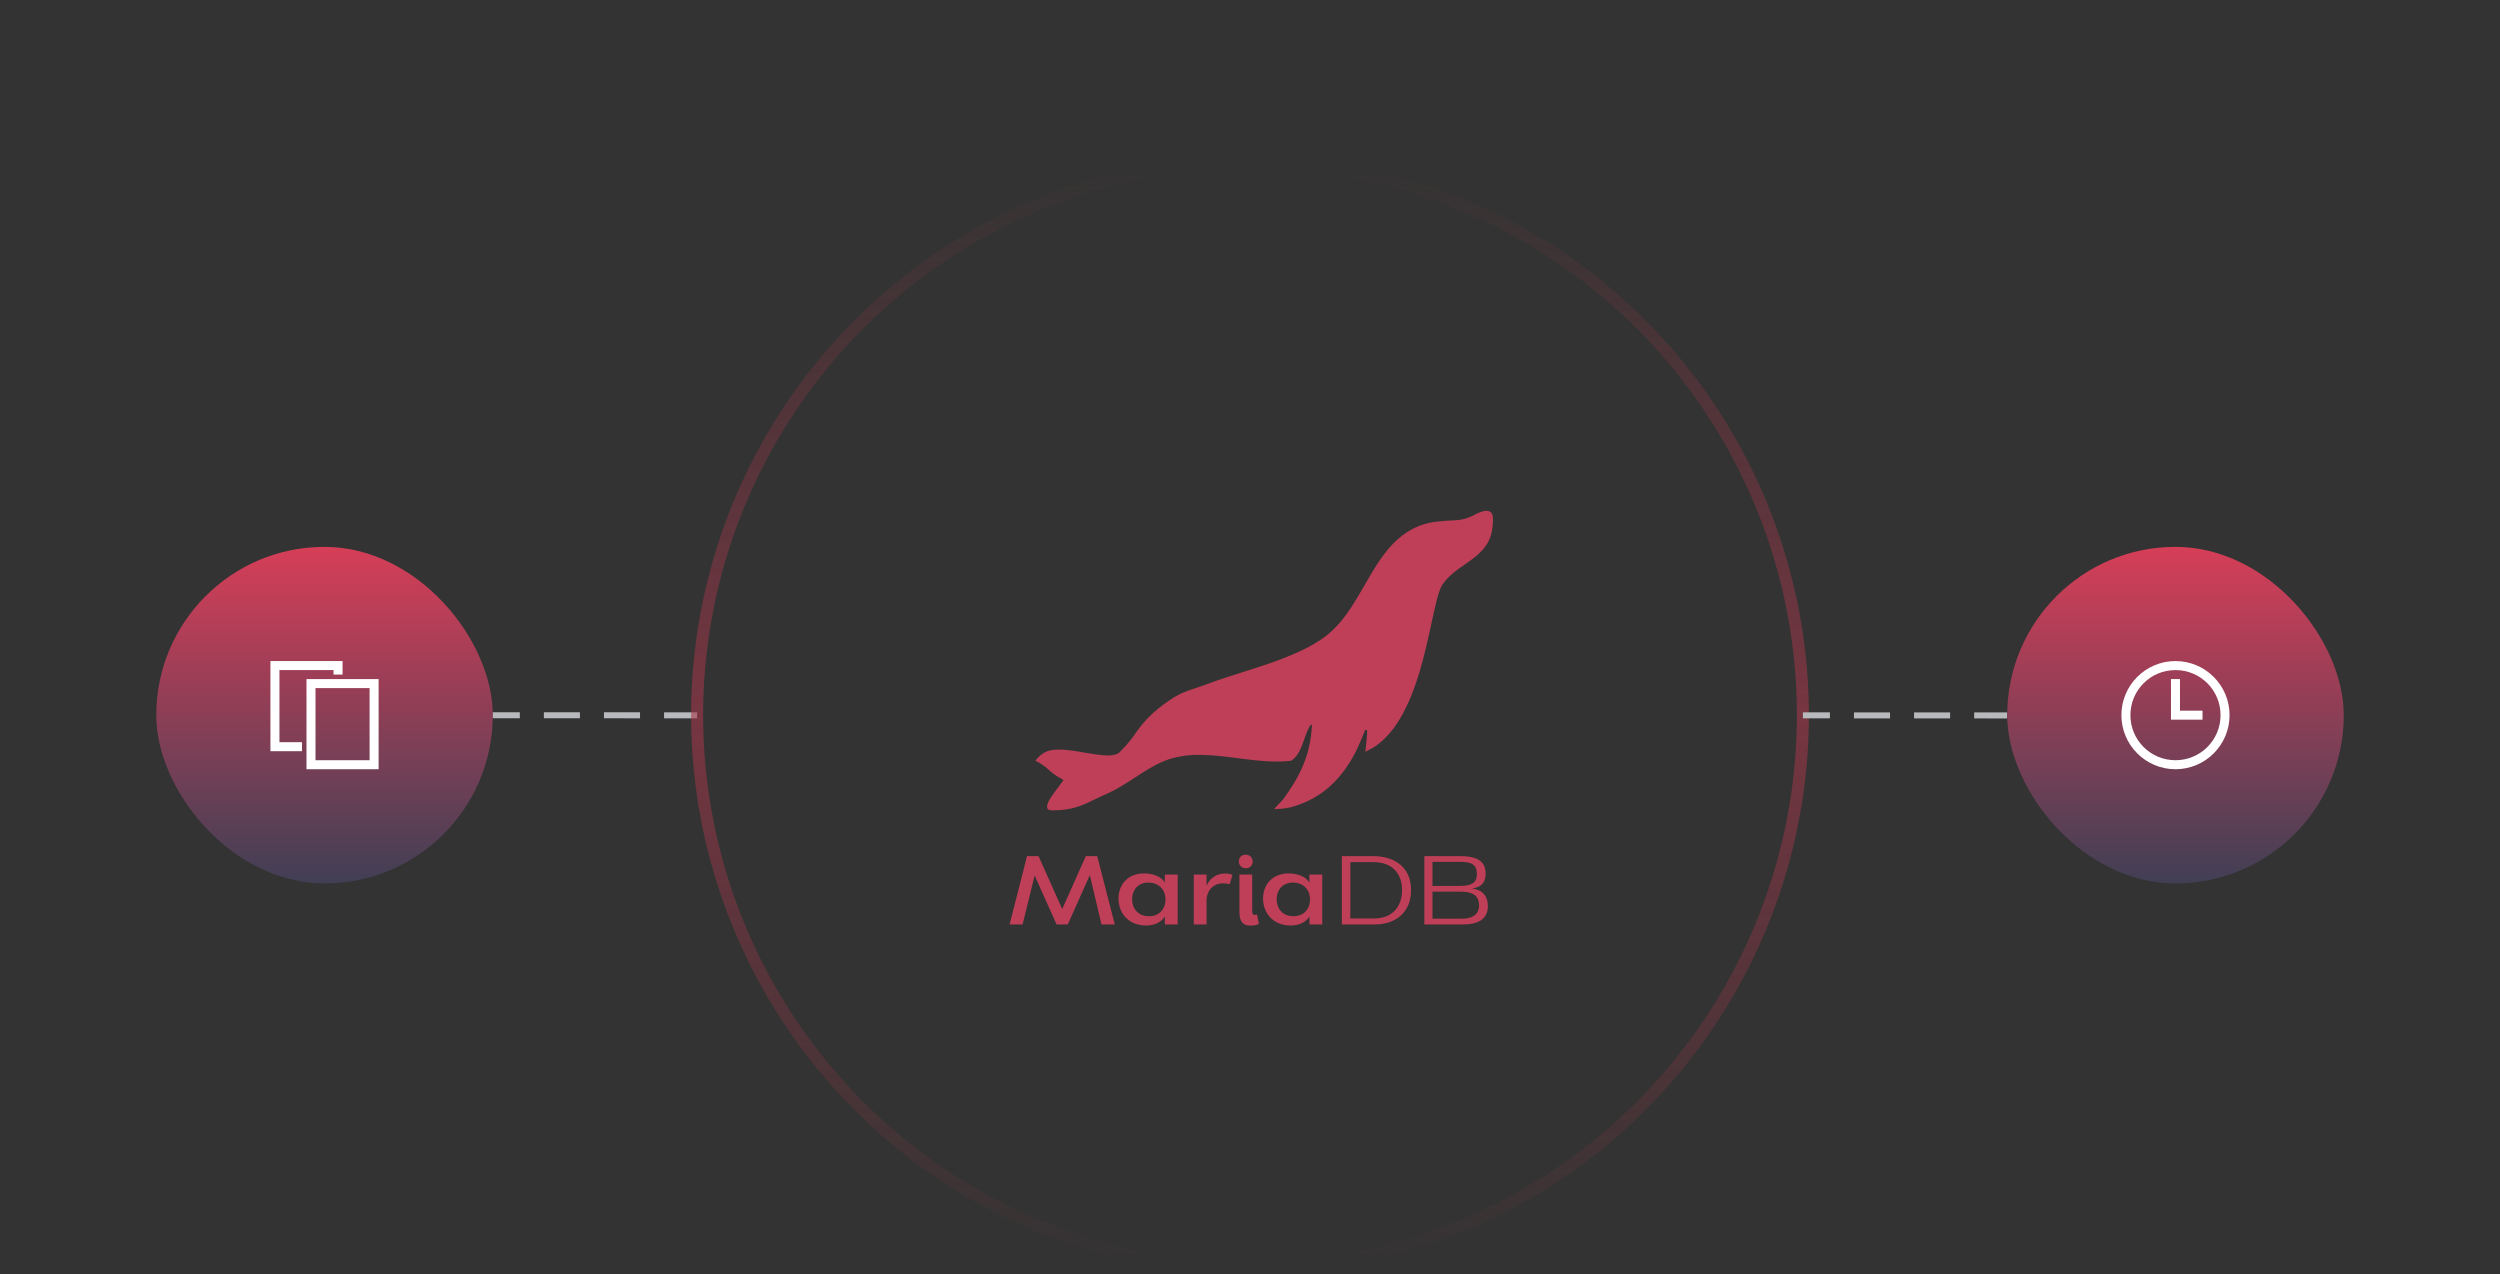 <svg width="416" height="212" viewBox="0 0 416 212" fill="none" xmlns="http://www.w3.org/2000/svg">
<rect x="0" y="0" width="416" height="212" fill="#333333" stroke="none"/>
<rect x="26" y="91" width="56" height="56" rx="28" fill="url(#paint0_linear_109_9033)"/>
<path d="M46 123.5V124H46.5H49.75V124.5H45.5V110.5H56.5V111.75H56V111.5V111H55.5H46.5H46V111.5V123.5ZM52.5 114H52V114.5V126.5V127H52.5H61.5H62V126.5V114.5V114H61.5H52.5ZM62.5 127.5H51.5V113.5H62.5V127.5Z" stroke="white"/>
<g clip-path="url(#clip0_109_9033)">
<path d="M1 118.982L185.041 119.06" stroke="#B8B9BC" stroke-linecap="square" stroke-dasharray="5 5"/>
</g>
<circle cx="208" cy="119" r="92" stroke="url(#paint1_linear_109_9033)" stroke-opacity="0.6" stroke-width="2"/>
<path d="M182.578 142.455L185.501 153.829H183.294L181.347 145.636L177.677 153.829H175.813L172.164 145.683L170.16 153.829H168L170.897 142.455H172.807L176.753 151.261L180.683 142.455H182.578Z" fill="#BE3F57"/>
<path d="M193.836 146.851V145.526H195.967V153.829H193.836V152.492C193.272 153.453 192.115 154.004 190.705 154.004C187.759 154.004 186.116 151.914 186.116 149.512C186.116 147.195 187.673 145.333 190.391 145.333C191.941 145.351 193.226 145.874 193.836 146.851ZM188.384 149.624C188.384 151.152 189.34 152.46 191.188 152.46C192.971 152.46 193.942 151.183 193.942 149.671C193.942 148.159 192.94 146.866 191.087 146.866C189.311 146.866 188.387 148.156 188.387 149.624H188.384Z" fill="#BE3F57"/>
<path d="M200.772 153.829H198.643V145.526H200.772V147.386C201.015 146.791 201.427 146.281 201.955 145.919C202.484 145.558 203.107 145.36 203.746 145.351C204.2 145.345 204.65 145.419 205.078 145.571L204.624 147.138C204.256 147.04 203.878 146.987 203.497 146.981C201.96 146.981 200.772 148.146 200.772 149.854V153.829Z" fill="#BE3F57"/>
<path d="M206.142 143.335C206.138 143.185 206.165 143.035 206.221 142.895C206.278 142.756 206.362 142.629 206.469 142.524C206.577 142.419 206.705 142.338 206.845 142.285C206.985 142.232 207.135 142.209 207.284 142.218C207.437 142.213 207.588 142.239 207.73 142.295C207.872 142.351 208.002 142.435 208.11 142.543C208.219 142.651 208.304 142.779 208.362 142.921C208.419 143.064 208.447 143.216 208.445 143.369C208.448 143.52 208.419 143.671 208.361 143.81C208.303 143.949 208.216 144.075 208.107 144.179C207.998 144.283 207.868 144.362 207.726 144.413C207.585 144.463 207.434 144.483 207.284 144.471C207.134 144.478 206.983 144.453 206.843 144.399C206.702 144.344 206.574 144.261 206.467 144.154C206.36 144.047 206.275 143.92 206.22 143.779C206.164 143.638 206.137 143.487 206.142 143.335ZM206.236 145.526H208.367V151.593C208.367 151.969 208.445 152.238 208.756 152.238C208.893 152.235 209.029 152.219 209.164 152.191L209.493 153.758C209.045 153.936 208.566 154.025 208.084 154.019C207.191 154.019 206.236 153.758 206.236 151.719V145.526Z" fill="#BE3F57"/>
<path d="M217.885 146.851V145.526H220.024V153.829H217.893V152.492C217.33 153.453 216.172 154.004 214.763 154.004C211.819 154.004 210.173 151.914 210.173 149.512C210.173 147.195 211.731 145.333 214.449 145.333C215.99 145.351 217.275 145.874 217.885 146.851ZM212.434 149.624C212.434 151.152 213.389 152.46 215.238 152.46C217.024 152.46 217.994 151.183 217.994 149.671C217.994 148.159 216.99 146.866 215.139 146.866C213.361 146.866 212.437 148.156 212.437 149.624H212.434Z" fill="#BE3F57"/>
<path d="M223.287 142.455H228.393C232.684 142.455 234.828 144.834 234.797 148.141C234.828 151.577 232.461 153.829 228.769 153.829H223.287V142.455ZM224.697 143.463V152.836H228.59C232.004 152.836 233.304 150.52 233.304 148.109C233.304 145.385 231.677 143.463 228.59 143.463H224.697Z" fill="#BE3F57"/>
<path d="M243.503 153.829H237.014V142.455H242.867C245.105 142.455 247.236 142.878 247.205 145.401C247.205 147.18 246.107 147.671 244.949 147.859C246.592 148 247.581 149.055 247.581 150.757C247.591 153.309 245.367 153.829 243.503 153.829ZM243.018 147.417C245.258 147.417 245.759 146.55 245.759 145.448C245.759 143.792 244.757 143.416 243.018 143.416H238.366V147.417H243.018ZM243.08 148.378H238.366V152.868H243.282C244.661 152.868 246.117 152.411 246.117 150.663C246.117 148.647 244.443 148.378 243.08 148.378Z" fill="#BE3F57"/>
<path d="M248.079 85.249C247.872 85.078 247.61 84.989 247.342 85.001C246.607 85.001 245.657 85.502 245.146 85.772L244.944 85.876C244.086 86.294 243.152 86.53 242.2 86.571C241.224 86.602 240.383 86.659 239.287 86.774C232.798 87.445 229.904 92.449 227.116 97.288C225.597 99.921 224.03 102.655 221.88 104.745C221.436 105.178 220.963 105.582 220.466 105.954C218.241 107.617 215.448 108.806 213.275 109.647C211.183 110.451 208.899 111.174 206.692 111.874C204.67 112.514 202.762 113.12 201.008 113.775C200.216 114.071 199.544 114.298 198.949 114.496C197.35 115.019 196.198 115.418 194.513 116.586C193.856 117.037 193.197 117.526 192.751 117.891C191.413 118.965 190.23 120.219 189.233 121.618C188.376 122.909 187.386 124.105 186.279 125.186C185.924 125.535 185.293 125.708 184.348 125.708C183.242 125.708 181.9 125.478 180.48 125.235C179.016 124.974 177.503 124.726 176.205 124.726C175.151 124.726 174.344 124.898 173.742 125.248C173.742 125.248 172.727 125.844 172.299 126.614L172.719 126.805C173.371 127.16 173.975 127.599 174.515 128.11C175.079 128.634 175.707 129.084 176.384 129.448C176.6 129.527 176.797 129.653 176.961 129.816C176.784 130.077 176.524 130.414 176.252 130.774C174.754 132.746 173.879 133.992 174.38 134.671C174.621 134.796 174.889 134.857 175.159 134.848C178.425 134.848 180.179 133.994 182.399 132.913C183.042 132.6 183.697 132.279 184.475 131.947C185.773 131.38 187.17 130.477 188.652 129.521C190.591 128.249 192.618 126.943 194.586 126.314C196.203 125.818 197.887 125.58 199.577 125.609C201.654 125.609 203.84 125.888 205.947 126.16C207.518 126.363 209.145 126.572 210.742 126.669C211.362 126.705 211.936 126.724 212.494 126.724C213.241 126.726 213.987 126.687 214.729 126.606L214.908 126.544C216.027 125.851 216.551 124.365 217.06 122.929C217.387 122.005 217.662 121.174 218.098 120.647C218.124 120.621 218.152 120.597 218.181 120.576C218.202 120.565 218.225 120.56 218.248 120.564C218.272 120.568 218.293 120.58 218.308 120.597C218.308 120.597 218.308 120.61 218.308 120.639C218.049 126.256 215.801 129.824 213.527 132.994L212.009 134.632C212.009 134.632 214.134 134.632 215.344 134.162C219.757 132.835 223.087 129.91 225.512 125.246C226.11 124.048 226.644 122.82 227.113 121.566C227.155 121.461 227.536 121.268 227.5 121.809C227.487 121.968 227.477 122.146 227.464 122.331C227.464 122.441 227.464 122.553 227.443 122.665C227.381 123.449 227.196 125.105 227.196 125.105L228.559 124.371C231.845 122.281 234.379 118.066 236.3 111.509C237.099 108.777 237.686 106.063 238.202 103.674C238.82 100.801 239.352 98.338 239.962 97.383C240.92 95.883 242.382 94.87 243.796 93.886C243.988 93.752 244.183 93.624 244.373 93.484C246.151 92.227 247.918 90.778 248.308 88.075V88.015C248.591 85.999 248.352 85.484 248.079 85.249Z" fill="#BE3F57"/>
<g clip-path="url(#clip1_109_9033)">
<path d="M219 119L403.041 119.078" stroke="#B8B9BC" stroke-linecap="square" stroke-dasharray="5 5"/>
</g>
<rect x="334" y="91" width="56" height="56" rx="28" fill="url(#paint2_linear_109_9033)"/>
<path d="M362 110C357.037 110 353 114.037 353 119C353 123.963 357.037 128 362 128C366.963 128 371 123.963 371 119C371 114.037 366.963 110 362 110ZM362 111.5C366.151 111.5 369.5 114.849 369.5 119C369.5 123.151 366.151 126.5 362 126.5C357.849 126.5 354.5 123.151 354.5 119C354.5 114.849 357.849 111.5 362 111.5ZM361.25 113V119.75H366.5V118.25H362.75V113H361.25Z" fill="white"/>
<defs>
<linearGradient id="paint0_linear_109_9033" x1="54" y1="91" x2="54" y2="147" gradientUnits="userSpaceOnUse">
<stop stop-color="#D63E57"/>
<stop offset="1" stop-color="#413F55"/>
</linearGradient>
<linearGradient id="paint1_linear_109_9033" x1="208" y1="27" x2="208" y2="211" gradientUnits="userSpaceOnUse">
<stop stop-color="#A4374A" stop-opacity="0"/>
<stop offset="0.5" stop-color="#A4374A"/>
<stop offset="1" stop-color="#A4374A" stop-opacity="0"/>
</linearGradient>
<linearGradient id="paint2_linear_109_9033" x1="362" y1="91" x2="362" y2="147" gradientUnits="userSpaceOnUse">
<stop stop-color="#D63E57"/>
<stop offset="1" stop-color="#413F55"/>
</linearGradient>
<clipPath id="clip0_109_9033">
<rect width="34" height="184" fill="white" transform="translate(82 27)"/>
</clipPath>
<clipPath id="clip1_109_9033">
<rect width="34" height="184" fill="white" transform="translate(300 27)"/>
</clipPath>
</defs>
</svg>
